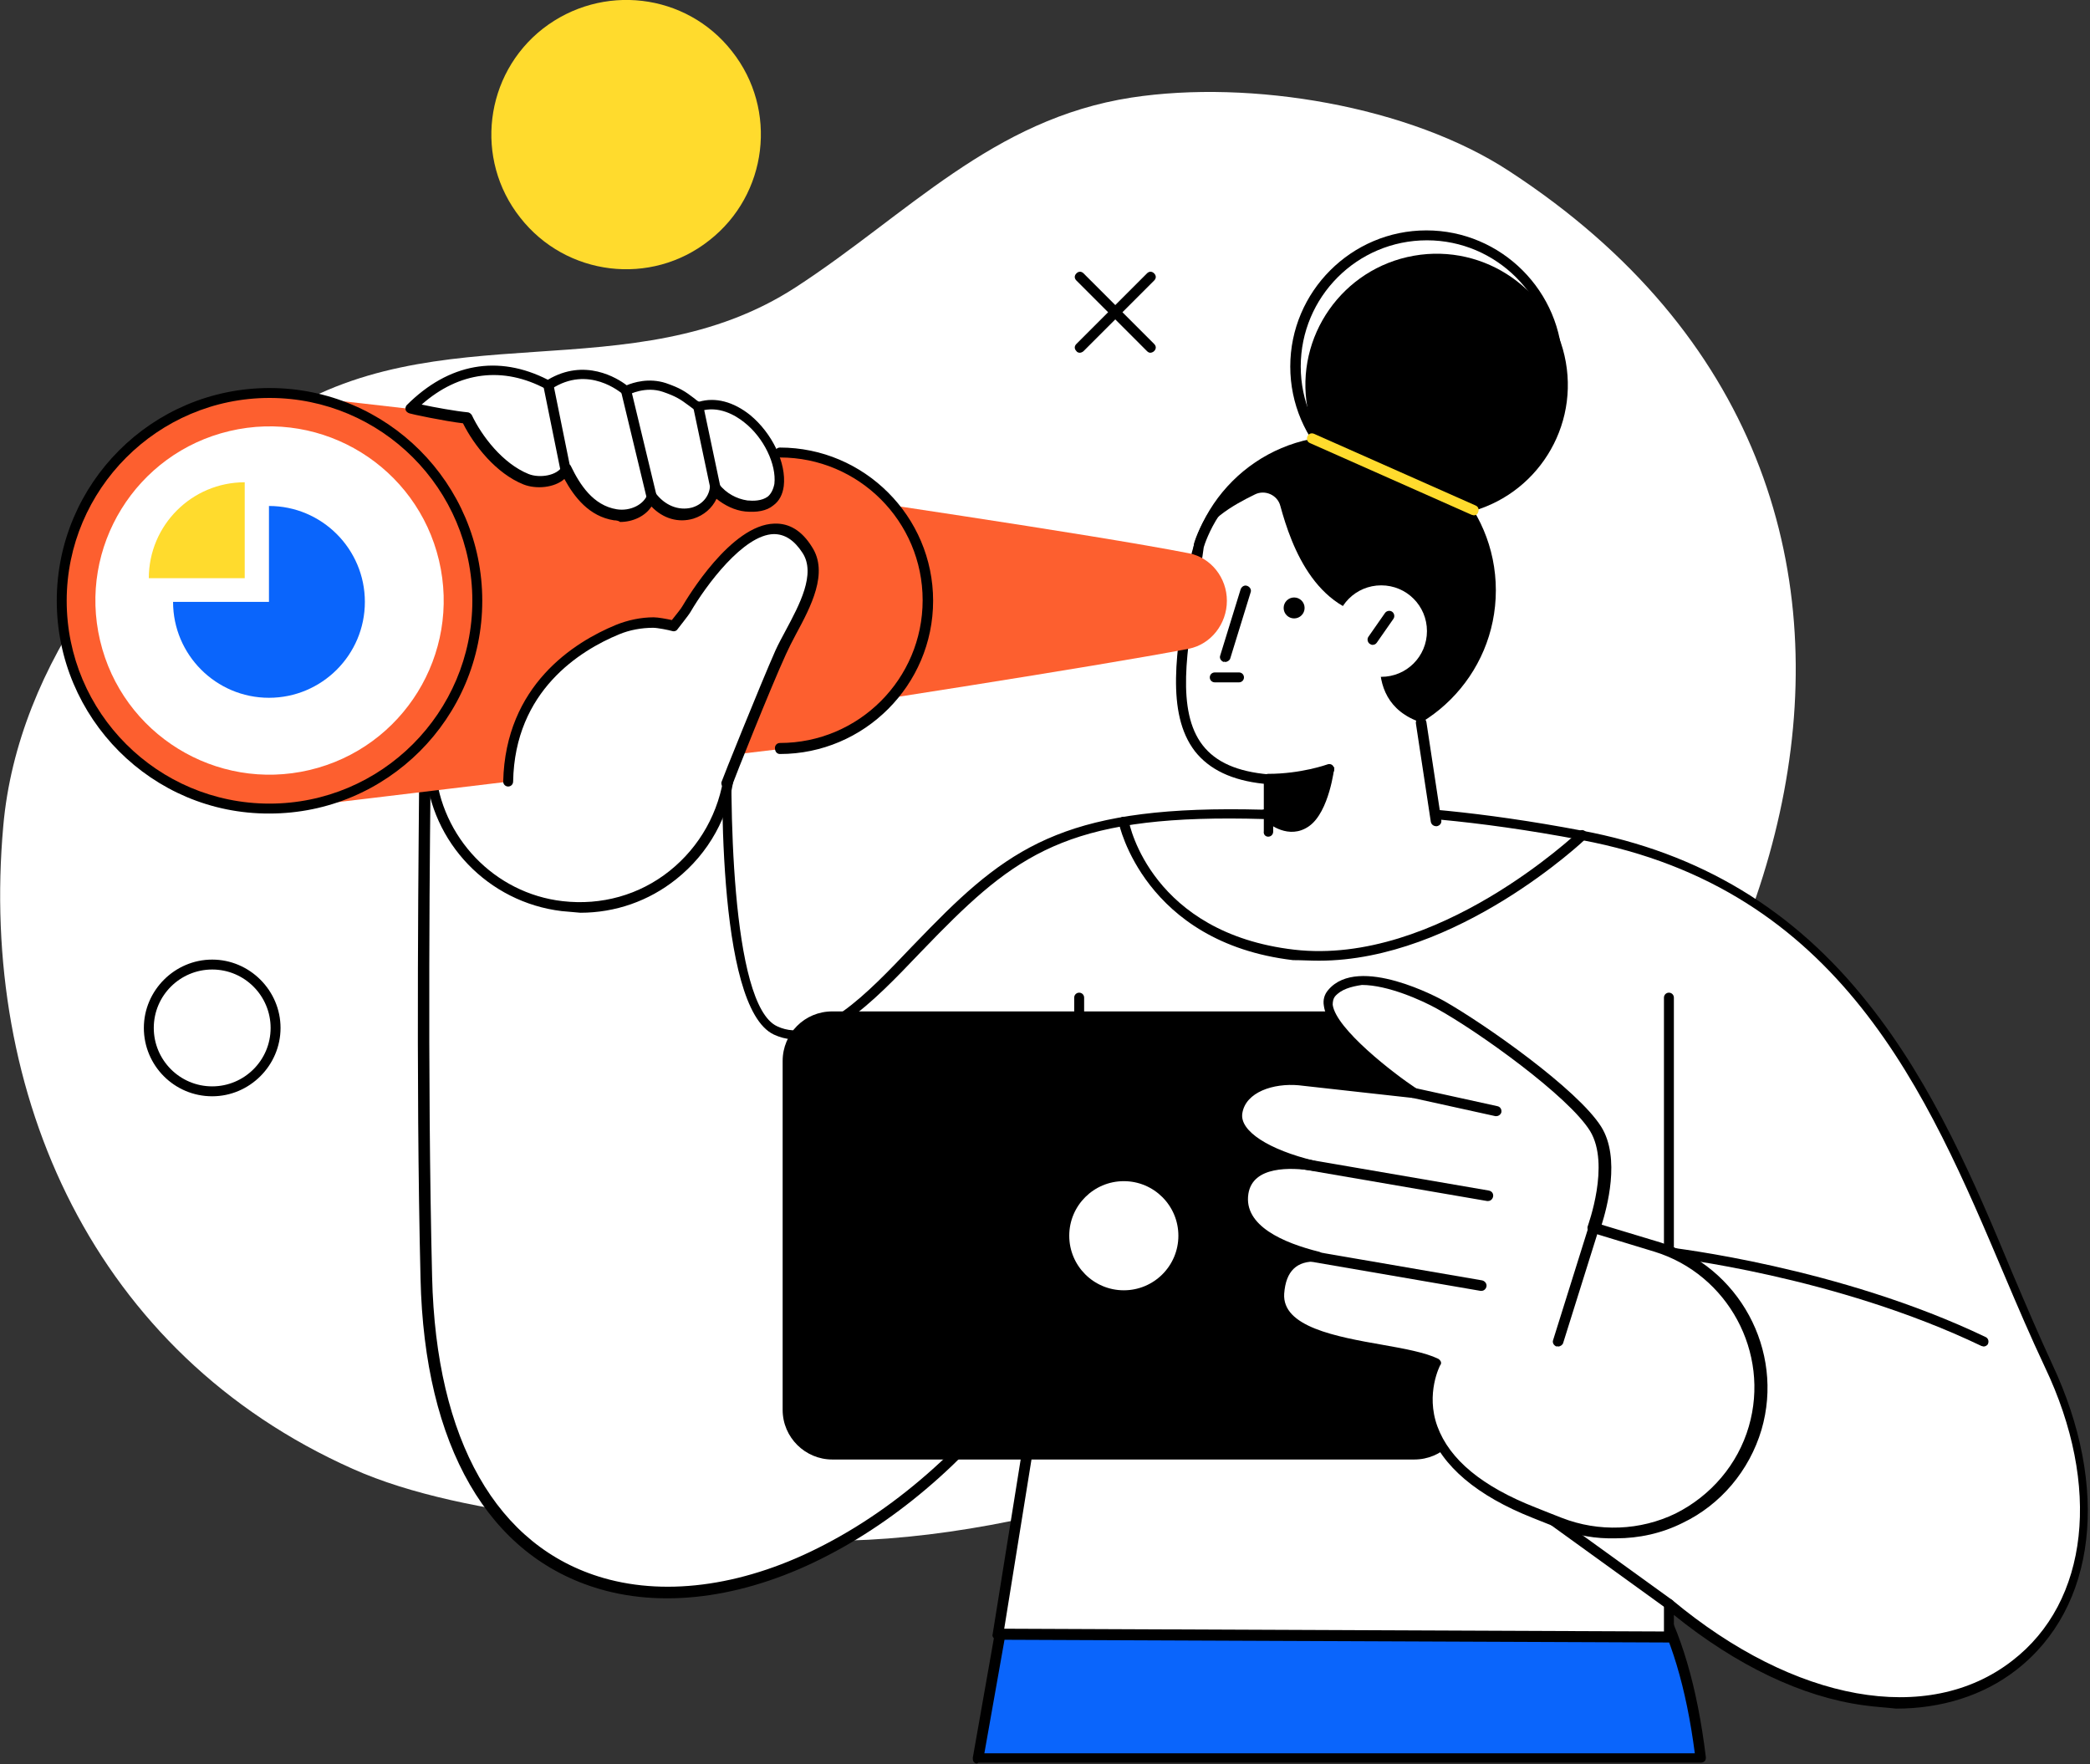 <?xml version="1.0" encoding="utf-8"?>
<!-- Generator: Adobe Illustrator 25.2.0, SVG Export Plug-In . SVG Version: 6.00 Build 0)  -->
<svg version="1.1" id="Layer_1" xmlns="http://www.w3.org/2000/svg" xmlns:xlink="http://www.w3.org/1999/xlink" x="0px" y="0px"
	 width="379.2px" height="320.1px" viewBox="0 0 379.2 320.1" style="enable-background:new 0 0 379.2 320.1;" xml:space="preserve"
	>
<rect x="0" y="0" width="379.2" height="320.1" fill="#333333" stroke="none"/>
<style type="text/css">
	.st0{fill:#FFFFFF;}
	.st1{fill:#0A65FC;}
	.st2{fill:#FFDB2D;}
	.st3{fill:#FD5F2F;}
</style>
<g>
	<path class="st0" d="M140.5,279.1c-21.8-2-55.5-3.2-76.5-12.6C17.1,245.6-3.8,198.7,0.6,149.8c2.6-29.4,23.7-56.7,48.8-73.6
		c29.9-20.1,65.3-4.8,95-24.1c20.3-13.2,35.6-30.5,60.9-34.4c21.6-3.3,50.5,1.5,68.6,13.4c89.9,58.7,50.2,168.8-22,217.8
		C223.8,267.9,174.9,282.3,140.5,279.1z"/>
	<circle cx="243.4" cy="107.1" r="28"/>
	<path class="st1" d="M184.6,278.4l98.1-3.5c17.3,5.7,23.5,25.3,25.8,44.2l-131.1,0L184.6,278.4z"/>
	<path d="M176.7,319.7c-0.2-0.2-0.2-0.5-0.2-0.8l7.2-40.8c0.1-0.4,0.4-0.7,0.9-0.8l98.1-3.5c0.1,0,0.2,0,0.3,0
		c14.7,4.8,23.4,19.5,26.5,45c0,0.3,0,0.5-0.2,0.7c-0.2,0.2-0.4,0.3-0.7,0.3l-131.1,0l0,0C177.2,320.1,176.9,319.9,176.7,319.7z
		 M282.6,275.8l-97.1,3.4l-6.9,38.9l128.9,0C304.4,294.3,296.2,280.4,282.6,275.8z"/>
	<path class="st0" d="M189.5,244.5l-8.4,52l121.7,0.5v-6c48.5,40.6,92.5,6,69.1-43.4c-16-33.8-28.4-85.5-84.7-96.2
		c-38.6-7.3-57.7-3.8-57.7-3.8c-33.8-1-44.4,5.5-59.6,21.1c-8.7,8.9-19.6,22.4-28.8,18.1c-10.9-5.1-8.6-57.1-8.6-57.1l-55,1.3
		c0.3-10.4-1,51.5,0.2,100.7C79.2,309,150.7,302.6,189.5,244.5z"/>
	<path d="M338.2,309.4c-11.2-1.5-23.1-7.2-34.5-16.4v4c0,0.2-0.1,0.5-0.3,0.7c-0.2,0.2-0.4,0.3-0.7,0.3l-121.7-0.5
		c-0.3,0-0.5-0.1-0.7-0.3s-0.3-0.5-0.2-0.7l7.7-48c-10.5,14.7-23.4,26.3-37.4,33.6c-14.5,7.6-29.3,9.8-41.6,6.2
		c-20.2-5.9-31.8-25.9-32.5-56.3c-0.9-36.8-0.3-81.5-0.2-96.2c0-1.7,0-3.2,0-4.2c0-0.1,0-0.2,0-0.3c0-0.4,0-0.7,0-1c0,0,0,0,0-0.1
		l0,0c0.1-0.7,0.3-1,0.9-1c0.6,0,0.8,0.3,0.9,1l0,0c0,0,0,0,0,0.1c0,0,0,0,0,0l54-1.3c0.3,0,0.5,0.1,0.7,0.3
		c0.2,0.2,0.3,0.4,0.3,0.7c-0.6,14.3-0.4,52.3,8.1,56.2c7.4,3.5,16.4-6,24.4-14.4c1.2-1.2,2.3-2.4,3.4-3.5
		c15-15.3,25.8-22.3,60.2-21.4c1.6-0.3,21.1-3.2,58,3.8c21.4,4,38.5,14.3,52,31.4c11.8,14.8,19.4,32.7,26,48.6
		c2.5,5.9,4.9,11.5,7.3,16.7c10.6,22.5,8.1,44.3-6.5,55.6c-5.9,4.6-13.5,7-21.8,7C342.4,309.8,340.3,309.7,338.2,309.4z
		 M229.5,148.6c-0.1,0-0.1,0-0.2,0c-34-1-44,5.6-59,20.8c-1.1,1.1-2.2,2.3-3.4,3.5c-8.4,8.8-17.9,18.8-26.5,14.8
		c-10.6-5-9.5-48.4-9.2-57l-53,1.3c0,0.9,0,2.1,0,3.6c-0.2,14.7-0.7,59.3,0.2,96.1l-0.9,0l0.9,0c0.7,29.6,11.7,49,31.1,54.6
		c11.8,3.4,26.1,1.3,40.2-6.1c14.8-7.7,28.3-20.3,39-36.3c0.2-0.4,0.7-0.5,1.1-0.3c0.4,0.2,0.6,0.6,0.6,1l-8.2,50.9l119.7,0.5V291
		c0-0.4,0.2-0.7,0.5-0.8c0.3-0.2,0.7-0.1,1,0.1c22.2,18.5,46.4,22.9,61.7,11c13.9-10.7,16.2-31.7,5.9-53.3
		c-2.5-5.3-4.9-10.9-7.4-16.8c-13.9-32.8-29.6-70-76.7-78.8c-19.5-3.7-34.1-4.6-43.7-4.6C234.2,147.8,229.6,148.6,229.5,148.6z"/>
	<path d="M239.3,174.3c25.1,0,48.2-21.9,48.4-22.1c0.4-0.4,0.4-0.9,0-1.3c-0.4-0.4-0.9-0.4-1.3,0c-0.3,0.2-25.7,24.4-51.6,21.4
		c-25.7-3-29.9-22.5-30-23.4c-0.1-0.5-0.6-0.8-1.1-0.7c-0.5,0.1-0.8,0.6-0.7,1.1c0,0.2,4.6,21.7,31.6,24.9
		C236.2,174.2,237.7,174.3,239.3,174.3z"/>
	<g>
		<g>
			<path d="M195.9,64c0.2,0,0.5-0.1,0.7-0.3l12.8-12.8c0.4-0.4,0.4-0.9,0-1.3c-0.4-0.4-0.9-0.4-1.3,0l-12.8,12.8
				c-0.4,0.4-0.4,0.9,0,1.3C195.4,63.9,195.7,64,195.9,64z"/>
			<path d="M208.7,64c0.2,0,0.5-0.1,0.7-0.3c0.4-0.4,0.4-0.9,0-1.3l-12.8-12.8c-0.4-0.4-0.9-0.4-1.3,0c-0.4,0.4-0.4,0.9,0,1.3
				l12.8,12.8C208.3,63.9,208.5,64,208.7,64z"/>
		</g>
	</g>
	<path d="M191.2,234.5c0.3,0,0.6-0.1,0.8-0.4c0.3-0.4,0.2-1-0.2-1.3c-6.1-4.3-9.8-11.3-9.8-18.8c0-9.3,5.6-17.6,14.2-21.2
		c0.5-0.2,0.7-0.7,0.5-1.2s-0.7-0.7-1.2-0.5c-9.3,3.8-15.3,12.8-15.3,22.9c0,8.1,4,15.7,10.6,20.3
		C190.9,234.5,191,234.5,191.2,234.5z"/>
	<path d="M195.8,192.9c0.5,0,0.9-0.4,0.9-0.9l0-11c0-0.5-0.4-0.9-0.9-0.9c-0.5,0-0.9,0.4-0.9,0.9l0,11
		C194.9,192.5,195.3,192.9,195.8,192.9z"/>
	<path d="M187.4,258.5c0.4,0,0.8-0.3,0.9-0.8l3.9-24c0.1-0.5-0.3-1-0.8-1.1c-0.5-0.1-1,0.3-1.1,0.8l-3.9,24c-0.1,0.5,0.3,1,0.8,1.1
		C187.3,258.5,187.3,258.5,187.4,258.5z"/>
	<ellipse transform="matrix(0.985 -0.174 0.174 0.985 -8.166 46.532)" cx="260.6" cy="69.7" rx="23.8" ry="23.8"/>
	<path d="M234.1,66.5c0-13.6,11.1-24.7,24.7-24.7c13.6,0,24.7,11.1,24.7,24.7c0,13.6-11.1,24.7-24.7,24.7
		C245.2,91.2,234.1,80.1,234.1,66.5z M236,66.5c0,12.6,10.3,22.9,22.9,22.9c12.6,0,22.9-10.3,22.9-22.9s-10.3-22.9-22.9-22.9
		C246.2,43.6,236,53.9,236,66.5z"/>
	<path class="st0" d="M261.3,153.8l-3.4-22.7c-12.4-4.1-5.8-19-5.8-19c-13.2,0.1-17.8-13-19.8-20.3c-0.5-2-2.8-3-4.6-2.1
		c-3.9,1.9-9.5,5-10.2,9.4c-3.1,20.4-9.3,40.5,12.6,42.3v12.4H261.3z"/>
	<path d="M260.6,149.9c0,0,0.1,0,0.1,0c0.5-0.1,0.9-0.5,0.8-1.1l-2.7-17.8c-0.1-0.5-0.5-0.9-1.1-0.8c-0.5,0.1-0.9,0.5-0.8,1.1
		l2.7,17.8C259.7,149.6,260.1,149.9,260.6,149.9z"/>
	<path d="M230.1,151.8c0.5,0,0.9-0.4,0.9-0.9v-9.5c0-0.5-0.4-0.9-0.8-0.9c-5.7-0.5-9.6-2.2-12-5.3c-4.8-6.2-2.9-17.3-0.9-29.1
		c0.4-2.2,0.8-4.5,1.1-6.8c0.1-0.4,1-3.1,2.8-5.8c0.3-0.4,0.2-1-0.2-1.3c-0.4-0.3-1-0.2-1.3,0.2c-2.2,3.2-3.1,6.2-3.1,6.4
		c0,0,0,0.1,0,0.1c-0.3,2.3-0.7,4.6-1.1,6.8c-2.1,12.2-4,23.7,1.3,30.6c2.6,3.3,6.7,5.3,12.5,5.9v8.6
		C229.2,151.4,229.6,151.8,230.1,151.8z"/>
	<path d="M230.1,142.3c6.4,0,11.2-1.8,11.4-1.9c0.5-0.2,0.7-0.7,0.5-1.2c-0.2-0.5-0.7-0.7-1.2-0.5c0,0-4.7,1.7-10.7,1.7
		c-0.5,0-0.9,0.4-0.9,0.9S229.6,142.3,230.1,142.3z"/>
	<path d="M230.1,149.3c0,0,3.7,3.2,7.4,0.6c3.7-2.6,4.6-10.7,4.6-10.7l-11.9,2.2V149.3z"/>
	<path d="M222.3,120.1c0.4,0,0.8-0.3,0.9-0.6l3.7-12c0.2-0.5-0.1-1-0.6-1.2c-0.5-0.2-1,0.1-1.2,0.6l-3.7,12c-0.2,0.5,0.1,1,0.6,1.2
		C222.1,120,222.2,120.1,222.3,120.1z"/>
	<path class="st2" d="M267.4,93.5c0.4,0,0.7-0.2,0.8-0.6c0.2-0.5,0-1-0.5-1.2l-29.3-13c-0.5-0.2-1,0-1.2,0.5c-0.2,0.5,0,1,0.5,1.2
		l29.3,13C267.1,93.4,267.3,93.5,267.4,93.5z"/>
	<path d="M151,264.8h105.6c5,0,9-4,9-9v-63.3c0-5-4-9-9-9H151c-5,0-9,4-9,9v63.3C142,260.8,146.1,264.8,151,264.8z"/>
	<circle class="st0" cx="203.9" cy="224.2" r="9.9"/>
	<path d="M359.9,244.3c0.3,0,0.7-0.2,0.8-0.5c0.2-0.5,0-1-0.4-1.2c-26.7-12.8-57.1-16.2-57.5-16.3c-0.5-0.1-1,0.3-1,0.8
		c-0.1,0.5,0.3,1,0.8,1c0.3,0,30.4,3.4,56.9,16.1C359.6,244.2,359.8,244.3,359.9,244.3z"/>
	<path d="M302.8,292c0.3,0,0.6-0.1,0.8-0.4c0.3-0.4,0.2-1-0.2-1.3l-20.9-15.1c-0.4-0.3-1-0.2-1.3,0.2s-0.2,1,0.2,1.3l20.9,15.1
		C302.4,291.9,302.6,292,302.8,292z"/>
	<path d="M302.8,228.1c0.5,0,0.9-0.4,0.9-0.9V181c0-0.5-0.4-0.9-0.9-0.9c-0.5,0-0.9,0.4-0.9,0.9v46.2
		C301.8,227.7,302.3,228.1,302.8,228.1z"/>
	<path class="st2" d="M98.5,5.2c-10.6,8.3-12.5,23.7-4.1,34.3c8.3,10.6,23.7,12.5,34.3,4.1c10.6-8.3,12.5-23.7,4.1-34.3
		C124.5-1.3,109.2-3.1,98.5,5.2z"/>
	<g>
		<path class="st0" d="M127.9,78.9l-54.4,2l4.7,58.6c1,12.9,11,23.3,23.9,24.9l0,0c15,1.8,28.6-9,30.3-24c1-8.9,2.7-18.3,5.6-25.4
			C145.2,96.4,127.9,78.9,127.9,78.9L127.9,78.9z"/>
		<path d="M101.9,165.3c-13.3-1.6-23.7-12.4-24.7-25.7L72.5,81c0-0.3,0.1-0.5,0.2-0.7c0.2-0.2,0.4-0.3,0.7-0.3l54.4-2
			c0.3,0,0.5,0.1,0.7,0.3c0.2,0.2,17.7,18.2,10.2,37.1c-2.4,6.1-4.3,14.6-5.5,25.2c-0.9,7.5-4.6,14.2-10.5,18.9
			c-5,4-11.1,6.1-17.4,6.1C104.1,165.5,103,165.4,101.9,165.3z M74.4,81.8l4.6,57.7c1,12.4,10.7,22.6,23.1,24
			c7,0.8,13.9-1.1,19.4-5.5c5.5-4.4,9-10.7,9.9-17.7c1.2-10.8,3.1-19.4,5.6-25.7c6.5-16.5-7.3-32.5-9.5-34.9L74.4,81.8z"/>
		<path class="st3" d="M149,128.6l-2.5-39.2c0,0,52.1,7.6,69.3,11c3.9,0.8,6.8,4.4,6.8,8.6c0,4.2-2.9,7.9-6.9,8.7
			C199.1,120.9,149,128.6,149,128.6z"/>
		<path class="st3" d="M48,71.4L48,71.4l0.9,0c3,0,96.4,11.1,97.7,11.3l0,0l0,0c12.4,2.4,21.8,13.3,21.8,26.4
			c0,14.8-12,26.8-26.8,26.8c-0.5,0-88.8,10.7-90.3,10.8l-0.1,0v0c-0.7,0-1.5,0.1-2.2,0.1c-20.8,0-37.7-16.9-37.7-37.7
			C11.2,88.5,27.6,71.8,48,71.4z"/>
		<path d="M10.3,109c0-21.3,17.3-38.6,38.6-38.6c21.3,0,38.6,17.3,38.6,38.6c0,21.3-17.3,38.6-38.6,38.6
			C27.6,147.7,10.3,130.3,10.3,109z M12.1,109c0,20.3,16.5,36.8,36.8,36.8s36.8-16.5,36.8-36.8c0-20.3-16.5-36.8-36.8-36.8
			S12.1,88.8,12.1,109z"/>
		<ellipse transform="matrix(0.973 -0.23 0.23 0.973 -23.744 14.145)" class="st0" cx="48.9" cy="109" rx="31.6" ry="31.6"/>
		<path d="M141.5,136.8c15.3,0,27.8-12.5,27.8-27.8c0-15.3-12.5-27.8-27.8-27.8c-0.5,0-0.9,0.4-0.9,0.9c0,0.5,0.4,0.9,0.9,0.9
			c14.3,0,25.9,11.6,25.9,25.9c0,14.3-11.6,25.9-25.9,25.9c-0.5,0-0.9,0.4-0.9,0.9C140.6,136.4,141,136.8,141.5,136.8z"/>
		<path class="st0" d="M84.6,75.8c2.1,4.5,6.2,9.3,10.8,11.2c2.4,1,6.1,0.3,7.2-1.8c1.9,3.8,4.5,7.6,9,8.3c2.9,0.5,5.9-0.9,6.6-3.5
			c1.7,2.4,4.5,3.9,7.6,3c2.2-0.6,3.7-2.4,4-4.5c1.4,1.7,3.4,2.9,5.7,3.2c3,0.4,5.5-0.6,5.9-3.8c0.8-6.7-7.1-16.7-14.7-14.2
			c-2.5-1.8-3.2-2.5-6.1-3.5c-3.6-1.2-6.9,0.6-6.9,0.6s-6.6-5.9-14.2-1c-9-4.8-17.7-3.1-25,4.2C74.5,74,81.4,75.5,84.6,75.8z"/>
		<path d="M111.4,94.4c-4.5-0.7-7.2-4.2-9-7.5c-1.8,1.6-5.1,1.9-7.4,1c-5-2-9-7.1-11-11.1c-3.4-0.4-9.5-1.7-9.7-1.8
			c-0.3-0.1-0.6-0.3-0.7-0.6c-0.1-0.3,0-0.7,0.2-0.9c7.6-7.6,16.6-9.2,25.6-4.6c6.7-4,12.6-0.3,14.3,1c1.2-0.5,4-1.4,7.1-0.4
			c2.6,0.9,3.5,1.5,5.2,2.8c0.2,0.2,0.5,0.4,0.8,0.6c3-0.9,6.3,0,9.3,2.4c4,3.3,6.6,8.7,6.1,12.9c-0.2,1.5-0.8,2.7-1.9,3.5
			c-1.2,1-3,1.3-5.1,1.1c-1.9-0.2-3.7-1.1-5.2-2.3c-0.8,1.7-2.3,3-4.2,3.6c-2.7,0.8-5.5,0-7.6-2.2c-1.1,1.7-3.3,2.8-5.7,2.8
			C112.3,94.5,111.8,94.4,111.4,94.4z M118.9,89.4c1.7,2.3,4.2,3.3,6.6,2.7c1.8-0.5,3.1-1.9,3.3-3.7c0.1-0.4,0.3-0.7,0.7-0.8
			c0.4-0.1,0.7,0,1,0.3c1.3,1.6,3.1,2.6,5.1,2.9c1.1,0.1,2.6,0.1,3.7-0.7c0.6-0.5,1-1.3,1.2-2.3c0.4-3.5-1.9-8.4-5.5-11.2
			c-1.5-1.2-4.6-3.1-8-2c-0.3,0.1-0.6,0.1-0.8-0.1c-0.4-0.3-0.8-0.6-1.2-0.9c-1.6-1.2-2.4-1.7-4.7-2.5c-3.2-1.1-6.2,0.5-6.2,0.5
			c-0.3,0.2-0.8,0.1-1.1-0.1c-0.3-0.2-6.2-5.4-13-0.9c-0.3,0.2-0.6,0.2-0.9,0c-7.8-4.2-15.8-3.2-22.6,2.8c2.3,0.5,6.2,1.2,8.3,1.4
			c0.3,0,0.6,0.2,0.8,0.5c1.8,3.8,5.6,8.8,10.3,10.7c2,0.8,5.2,0.3,6.1-1.4c0.2-0.3,0.5-0.5,0.8-0.5c0,0,0,0,0,0
			c0.3,0,0.7,0.2,0.8,0.5c1.6,3.3,4,7.1,8.3,7.8c2.5,0.4,5-0.9,5.6-2.8c0.1-0.3,0.4-0.6,0.7-0.7c0.1,0,0.1,0,0.2,0
			C118.5,89,118.8,89.2,118.9,89.4z"/>
		<path d="M129.8,89.4c0.1,0,0.1,0,0.2,0c0.5-0.1,0.8-0.6,0.7-1.1l-3.1-14.7c-0.1-0.5-0.6-0.8-1.1-0.7c-0.5,0.1-0.8,0.6-0.7,1.1
			l3.1,14.7C129,89.1,129.4,89.4,129.8,89.4z"/>
		<path d="M118.2,90.9c0.1,0,0.1,0,0.2,0c0.5-0.1,0.8-0.6,0.7-1.1l-4.6-19.1c-0.1-0.5-0.6-0.8-1.1-0.7c-0.5,0.1-0.8,0.6-0.7,1.1
			l4.6,19.1C117.4,90.6,117.8,90.9,118.2,90.9z"/>
		<path d="M102.6,86.1c0.1,0,0.1,0,0.2,0c0.5-0.1,0.8-0.6,0.7-1.1l-3.1-15.3c-0.1-0.5-0.6-0.8-1.1-0.7c-0.5,0.1-0.8,0.6-0.7,1.1
			l3.1,15.3C101.8,85.8,102.2,86.1,102.6,86.1z"/>
		<path class="st0" d="M115.9,143c6.5-0.2,12.1-0.8,16.1-0.9c1.3-0.1,6.8-17.3,9.7-23.7c2.3-5.2,8.3-13.2,4.8-18.6
			c-7.2-11.2-18.8,5.4-21.9,10.8c-0.4,0.6-2.3,3.1-2.3,3.1s-2.6-0.6-3.7-0.6c-2.2,0-4.5,0.4-6.6,1.3c-4.7,1.9-19.4,8.9-19.8,27.5
			C92.3,141.8,100.1,143.4,115.9,143z"/>
		<path d="M132,143c0.4,0,0.8-0.3,0.9-0.7c0.3-0.9,6.9-17.5,9.7-23.6c0.5-1.1,1.1-2.3,1.8-3.6c2.7-5,6-11.2,2.9-15.9
			c-1.8-2.9-4.1-4.3-6.8-4.2c-7.9,0.2-15.8,13.5-16.7,15c-0.2,0.4-1.2,1.6-1.9,2.5c-0.9-0.2-2.5-0.5-3.3-0.5c-2.3,0-4.7,0.5-6.9,1.4
			c-7.5,3.1-20,10.9-20.4,28.4c0,0.5,0.4,0.9,0.9,0.9c0.5,0,0.9-0.4,0.9-0.9c0.3-16.5,12.2-23.8,19.2-26.7c1.9-0.8,4.1-1.2,6.2-1.2
			c0.8,0,2.8,0.4,3.5,0.6c0.3,0.1,0.7,0,0.9-0.3c0.2-0.3,2-2.5,2.4-3.2c2.8-4.8,9.6-14,15.1-14.1c2,0,3.7,1.1,5.2,3.4
			c2.5,3.8-0.6,9.5-3,14c-0.7,1.3-1.4,2.6-1.9,3.7c-2.7,6.1-9.7,23.5-9.8,23.9c-0.1,0.5,0.2,1,0.7,1.1C131.9,142.9,132,143,132,143z
			"/>
	</g>
	<g>
		<path class="st0" d="M258.9,114.5c0,4.6-3.7,8.3-8.3,8.3s-8.3-3.7-8.3-8.3c0-4.6,3.7-8.3,8.3-8.3S258.9,109.9,258.9,114.5z"/>
		<path d="M249,117c0.3,0,0.6-0.1,0.8-0.4l3-4.3c0.3-0.4,0.2-1-0.2-1.3c-0.4-0.3-1-0.2-1.3,0.2l-3,4.3c-0.3,0.4-0.2,1,0.2,1.3
			C248.7,116.9,248.8,117,249,117z"/>
	</g>
	<circle cx="234.8" cy="110.3" r="1.9"/>
	<path d="M220.4,123.8h4.4c0.5,0,0.9-0.4,0.9-0.9c0-0.5-0.4-0.9-0.9-0.9h-4.4c-0.5,0-0.9,0.4-0.9,0.9
		C219.5,123.4,219.9,123.8,220.4,123.8z"/>
	<path d="M26.1,186.5c0-6.8,5.6-12.4,12.4-12.4c6.8,0,12.4,5.6,12.4,12.4c0,6.8-5.6,12.4-12.4,12.4
		C31.6,198.9,26.1,193.3,26.1,186.5z M27.9,186.5c0,5.8,4.7,10.6,10.6,10.6c5.8,0,10.6-4.7,10.6-10.6c0-5.8-4.7-10.6-10.6-10.6
		C32.7,175.9,27.9,180.6,27.9,186.5z"/>
	<g>
		<path class="st1" d="M48.8,91.8c9.6,0,17.4,7.8,17.4,17.4s-7.8,17.4-17.4,17.4s-17.4-7.8-17.4-17.4h17.4V91.8z"/>
		<path class="st2" d="M44.4,87.5v17.4H27C27,95.3,34.8,87.5,44.4,87.5z"/>
	</g>
	<path class="st0" d="M238.4,211.4c-7.9-1.9-14.4-5.5-13.8-9.6c0.7-4.7,6.5-6.3,11.2-5.8c4.6,0.4,20.7,2.3,20.7,2.3s-19.2-13-15-18
		c4.2-5,15.5-0.2,19.8,2.2c7.9,4.4,24.1,16,28.2,22.5c4,6.5-0.3,18-0.3,18l11.5,3.5c13.9,4.2,21.8,18.9,17.7,32.8l0,0
		c-4.4,15-20.6,22.9-35.2,17.2c-1.5-0.6-3.1-1.2-4.8-1.9c-26.8-10.6-17.8-27.2-17.8-27.2c-7.1-3.3-29.2-2.8-28.5-12.7
		c0.4-5.7,4-6.8,6.9-6.6c-6.1-1.5-14.5-4.9-13.4-11.6C226.6,210.5,234,210.8,238.4,211.4z"/>
	<path d="M282.9,277.3c-1.5-0.6-3.1-1.2-4.8-1.9c-10.1-4-16.5-9.4-18.8-15.9c-1.9-5.3-0.6-9.8,0.2-11.7c-2.2-0.8-5.4-1.4-8.7-2
		c-8.9-1.6-20-3.6-19.4-11.3c0.3-3.9,2-5.9,3.9-6.8c-7.6-2.6-11.1-6.6-10.4-11.5c0.5-3.4,3-5.4,7-6c-4.9-2-8.7-5-8.1-8.6
		c0.8-5,6.7-7.1,12.2-6.6c3.2,0.3,12.2,1.3,17.2,1.9c-4.5-3.3-12.4-9.8-13-14.4c-0.2-1.1,0.1-2.1,0.8-2.9c5.5-6.5,20.3,1.6,21,2
		c7.4,4.2,24.2,16,28.5,22.8c3.6,5.7,1,14.9,0.1,17.8l10.6,3.2c14.3,4.4,22.6,19.6,18.4,34c-2.2,7.4-7.4,13.6-14.3,16.9
		c-3.8,1.9-7.9,2.8-12.1,2.8C289.5,279.2,286.1,278.6,282.9,277.3z M242.2,180.8c-0.3,0.4-0.4,0.9-0.4,1.5
		c0.6,4.4,11.1,12.5,15.2,15.2c0.4,0.2,0.5,0.7,0.3,1.1c-0.1,0.4-0.6,0.6-1,0.6c-0.2,0-16.1-1.8-20.7-2.3c-4.5-0.4-9.6,1.2-10.2,5.1
		c-0.5,3.2,4.8,6.6,13.1,8.6c0.5,0.1,0.8,0.6,0.7,1.1c-0.1,0.5-0.6,0.8-1,0.7c-4-0.6-10.9-0.9-11.7,4.2c-0.9,5.8,6.4,8.9,12.8,10.5
		c0.5,0.1,0.8,0.6,0.7,1c-0.1,0.5-0.5,0.8-1,0.8c-3.7-0.2-5.7,1.7-6,5.8c-0.4,6,9.3,7.8,17.9,9.3c4,0.7,7.7,1.4,10,2.5
		c0.2,0.1,0.4,0.3,0.5,0.5c0.1,0.2,0.1,0.5-0.1,0.7c0,0-2.7,5.1-0.5,11.1c2.2,6,8.1,10.9,17.8,14.7c1.7,0.7,3.3,1.3,4.8,1.9
		c6.7,2.6,14.2,2.3,20.6-0.8c6.4-3.2,11.3-8.9,13.3-15.8c3.9-13.4-3.8-27.6-17.1-31.7l-11.5-3.5c-0.2-0.1-0.4-0.2-0.6-0.5
		c-0.1-0.2-0.1-0.5,0-0.7c0-0.1,4.1-11.1,0.4-17.2c-3.9-6.3-20.2-18-27.8-22.2c-2.7-1.5-8.9-4.3-13.6-4.3
		C245.1,179,243.3,179.5,242.2,180.8z"/>
	<g>
		<path d="M282.7,244.3c0.4,0,0.8-0.3,0.9-0.6l7.3-23.3c0.2-0.5-0.1-1-0.6-1.2c-0.5-0.2-1,0.1-1.2,0.6l-7.3,23.3
			c-0.2,0.5,0.1,1,0.6,1.2C282.6,244.2,282.6,244.3,282.7,244.3z"/>
		<path d="M268.8,234.2c0.4,0,0.8-0.3,0.9-0.8c0.1-0.5-0.3-1-0.8-1.1l-33.1-5.7c-0.5-0.1-1,0.3-1.1,0.8c-0.1,0.5,0.3,1,0.8,1.1
			l33.1,5.7C268.7,234.2,268.7,234.2,268.8,234.2z"/>
		<path d="M270,217.9c0.4,0,0.8-0.3,0.9-0.8c0.1-0.5-0.2-1-0.8-1.1l-34.3-5.9c-0.5-0.1-1,0.3-1.1,0.8c-0.1,0.5,0.2,1,0.8,1.1
			l34.3,5.9C269.9,217.9,269.9,217.9,270,217.9z"/>
		<path d="M271.5,202.5c0.4,0,0.8-0.3,0.9-0.7c0.1-0.5-0.2-1-0.7-1.1l-15-3.3c-0.5-0.1-1,0.2-1.1,0.7c-0.1,0.5,0.2,1,0.7,1.1l15,3.3
			C271.3,202.5,271.4,202.5,271.5,202.5z"/>
	</g>
</g>
</svg>
